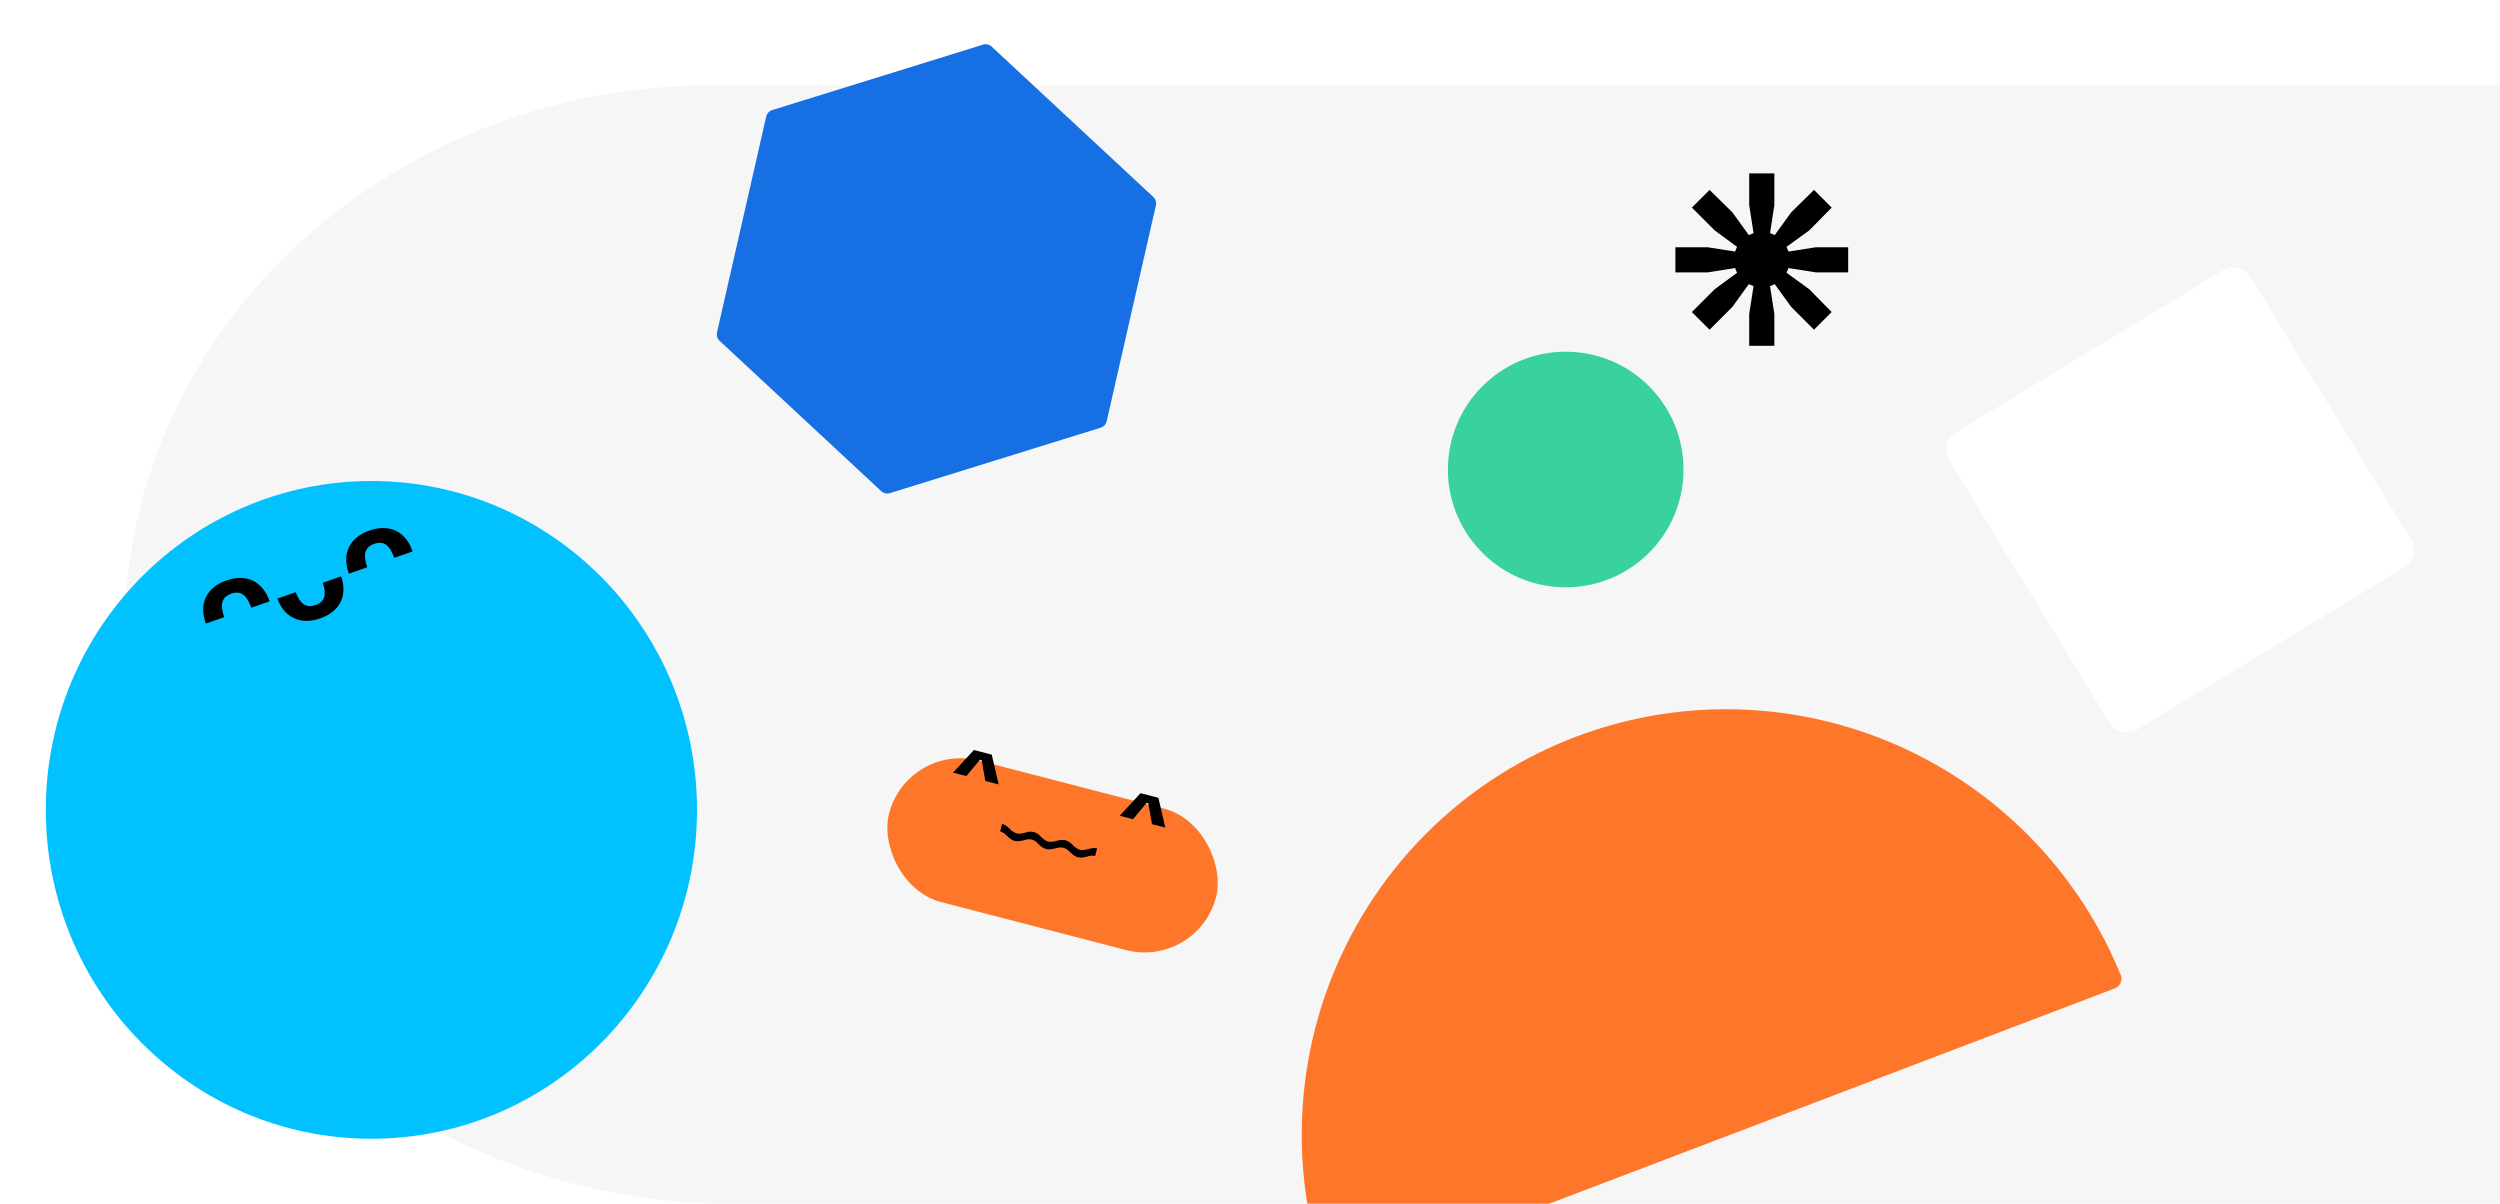 <svg fill="none" width="764" height="368" viewBox="0 0 764 368" xmlns="http://www.w3.org/2000/svg">
  <g
     clip-path="url(#clip0)"
     id="g31">
    <mask
       id="mask0"
       mask-type="alpha"
       maskUnits="userSpaceOnUse"
       x="37"
       y="25"
       width="899"
       height="343">
      <rect
         width="897.361"
         height="342.051"
         rx="171.026"
         transform="matrix(1,0,0.017,1,34.719,25.999)"
         fill="#ffffff"
         id="rect2"
         x="0"
         y="0" />
    </mask>
    <g
       mask="url(#mask0)"
       id="g21">
      <path
         d="M 38.028,197 C 36.274,102.559 116.993,26 218.32,26 H 764 V 368 H 224.671 C 123.345,368 39.782,291.441 38.028,197 Z"
         fill="#F6F6F6"
         id="path5" />
      <path
         d="m 409.337,392.242 c -1.636,0.623 -3.472,-0.203 -4.057,-1.86 -5.345,-15.137 -7.864,-31.136 -7.421,-47.192 0.473,-17.116 4.303,-33.962 11.27,-49.577 6.968,-15.615 16.938,-29.692 29.34,-41.428 12.403,-11.736 26.995,-20.901 42.944,-26.972 15.948,-6.071 32.942,-8.928 50.009,-8.409 17.067,0.519 33.874,4.404 49.461,11.433 15.587,7.03 29.649,17.066 41.383,29.536 11.007,11.698 19.764,25.322 25.837,40.182 0.665,1.627 -0.158,3.465 -1.794,4.087 z"
         fill="#fe762a"
         id="path7" />
      <g
         filter="url(#filter0_ii)"
         id="g11">
        <rect
           width="103.133"
           height="44.78"
           rx="22.39"
           transform="matrix(0.968,0.251,-0.257,0.966,277.5,216.818)"
           fill="#fe762a"
           id="rect9"
           x="0"
           y="0" />
      </g>
      <path
         d="m 291.251,236.113 6.366,-6.905 5.46,1.414 2.114,9.101 -4.066,-1.053 -1.133,-6.368 -0.523,-0.135 -4.152,4.999 z m 16.341,19.199 c 0.547,0.513 1.372,1.378 2.447,1.656 1.045,0.271 1.916,0.031 3.042,-0.235 0.439,-0.134 1.201,-0.432 2.218,-0.169 1.016,0.263 1.561,0.9 1.877,1.23 0.82,0.77 1.459,1.4 2.534,1.678 1.075,0.279 2.187,-0.053 2.955,-0.257 0.929,-0.224 1.637,-0.32 2.305,-0.147 0.668,0.173 1.238,0.599 1.935,1.245 0.576,0.521 1.372,1.378 2.447,1.656 1.075,0.278 1.945,0.039 3.042,-0.235 0.439,-0.134 1.26,-0.417 2.276,-0.154 l 0.609,-2.291 c -1.249,-0.323 -2.158,0.061 -2.956,0.258 -0.928,0.224 -1.666,0.312 -2.363,0.132 -0.697,-0.181 -1.59,-0.908 -1.935,-1.245 -0.61,-0.623 -1.401,-1.386 -2.446,-1.657 -1.046,-0.27 -2.114,0.011 -2.956,0.258 -0.468,0.127 -1.608,0.327 -2.305,0.147 -0.697,-0.181 -1.295,-0.615 -1.993,-1.26 -0.597,-0.557 -1.14,-1.318 -2.418,-1.649 -1.248,-0.323 -2.128,0.069 -2.897,0.273 -0.928,0.224 -1.666,0.312 -2.363,0.132 -0.726,-0.188 -1.59,-0.908 -1.935,-1.245 -0.639,-0.631 -1.43,-1.393 -2.476,-1.664 l -0.608,2.291 c 0.697,0.18 1.267,0.606 1.964,1.252 z m 34.583,-6.013 6.366,-6.904 5.46,1.413 2.114,9.101 -4.066,-1.053 -1.133,-6.367 -0.523,-0.136 -4.152,4.999 z"
         fill="#000000"
         id="path13" />
      <circle
         cx="478.483"
         cy="143.482"
         r="36"
         transform="rotate(-87.589,478.483,143.482)"
         fill="#39d19e"
         id="circle15" />
      <path
         d="m 687.693,84.582 c -1.738,-2.841 -5.46,-3.74 -8.312,-2.008 L 597.608,132.23 c -2.853,1.733 -3.756,5.44 -2.018,8.282 l 49.187,80.408 c 1.739,2.841 5.46,3.74 8.313,2.008 l 81.773,-49.656 c 2.852,-1.733 3.756,-5.44 2.017,-8.282 z"
         fill="#FFFFFF"
         id="path17" />
      <path
         d="m 512,83.24 v -7.68 h 9.84 l 8.4,1.32 0.6,-1.44 -6.84,-5.04 -6.96,-6.96 5.4,-5.4 6.96,6.84 5.04,6.96 1.44,-0.6 -1.32,-8.52 V 53 h 7.68 v 9.72 l -1.32,8.52 1.44,0.6 5.04,-6.96 6.96,-6.84 5.4,5.4 -6.84,6.96 -6.96,5.04 0.6,1.44 8.4,-1.32 h 9.84 v 7.68 h -9.84 l -8.4,-1.32 -0.6,1.44 6.96,5.04 6.84,6.96 -5.4,5.4 -6.96,-6.96 -5.04,-6.96 -1.44,0.6 1.32,8.52 v 9.72 h -7.68 v -9.72 l 1.32,-8.52 -1.44,-0.6 -5.04,6.96 -6.96,6.96 -5.4,-5.4 6.96,-6.96 6.84,-5.04 -0.6,-1.44 -8.4,1.32 z"
         fill="#000000"
         id="path19" />
    </g>
    <path
       d="m 300.453,13.626 c 0.9,-0.28 1.88,-0.056 2.57,0.586 l 49.449,45.996 c 0.69,0.642 0.986,1.605 0.776,2.527 l -15.05,66.017 c -0.21,0.922 -0.894,1.662 -1.794,1.941 l -64.498,20.021 c -0.9,0.28 -1.88,0.057 -2.57,-0.586 l -49.449,-45.996 c -0.69,-0.642 -0.986,-1.605 -0.776,-2.527 l 15.05,-66.017 c 0.21,-0.921 0.894,-1.661 1.794,-1.941 z"
       fill="#1670e4"
       id="path23" />
    <g
       filter="url(#filter1_ii)"
       id="g27">
      <ellipse
         cx="113.5"
         cy="237.5"
         rx="99.5"
         ry="100.5"
         fill="#01c1ff"
         id="ellipse25" />
    </g>
    <path
       d="m 69.292,177.339 c 1.926,-0.671 3.739,-0.88 5.437,-0.625 1.723,0.204 3.238,0.904 4.545,2.101 1.331,1.145 2.373,2.794 3.123,4.947 l -5.609,1.956 c -0.672,-1.926 -1.493,-3.25 -2.465,-3.97 -0.971,-0.72 -2.194,-0.823 -3.667,-0.31 -1.435,0.501 -2.328,1.342 -2.679,2.523 -0.313,1.168 -0.133,2.715 0.538,4.642 l -5.609,1.956 c -1.107,-3.173 -1.081,-5.893 0.077,-8.161 1.182,-2.319 3.284,-4.005 6.306,-5.059 z m 34.956,-1.197 c 1.016,3.034 0.945,5.686 -0.213,7.953 -1.171,2.23 -3.267,3.872 -6.288,4.926 -1.851,0.645 -3.638,0.866 -5.361,0.662 -1.699,-0.255 -3.207,-0.936 -4.525,-2.043 -1.331,-1.146 -2.365,-2.713 -3.101,-4.702 l 5.609,-1.956 c 0.657,1.762 1.464,2.985 2.422,3.667 0.958,0.683 2.174,0.767 3.647,0.253 1.435,-0.5 2.316,-1.316 2.642,-2.446 0.326,-1.13 0.179,-2.583 -0.44,-4.358 z m 8.744,-14.043 c 1.926,-0.672 3.739,-0.88 5.438,-0.625 1.723,0.204 3.238,0.904 4.545,2.1 1.331,1.146 2.372,2.795 3.123,4.948 l -5.609,1.956 c -0.671,-1.927 -1.493,-3.25 -2.464,-3.97 -0.972,-0.721 -2.194,-0.824 -3.667,-0.31 -1.435,0.5 -2.328,1.341 -2.678,2.523 -0.313,1.168 -0.134,2.715 0.538,4.641 l -5.609,1.956 c -1.106,-3.172 -1.08,-5.892 0.077,-8.16 1.183,-2.319 3.285,-4.005 6.306,-5.059 z"
       fill="#000000"
       id="path29" />
  </g>
  <defs
     id="defs94">
    <filter
       id="filter0_ii"
       x="260.996"
       y="211.709"
       width="121.35"
       height="89.35"
       filterUnits="userSpaceOnUse"
       color-interpolation-filters="sRGB">
      <feFlood
         flood-opacity="0"
         result="BackgroundImageFix"
         id="feFlood33" />
      <feBlend
         mode="normal"
         in="SourceGraphic"
         in2="BackgroundImageFix"
         result="shape"
         id="feBlend35" />
      <feColorMatrix
         in="SourceAlpha"
         type="matrix"
         values="0 0 0 0 0 0 0 0 0 0 0 0 0 0 0 0 0 0 127 0"
         result="hardAlpha"
         id="feColorMatrix37" />
      <feOffset
         dx="10"
         dy="-10"
         id="feOffset39" />
      <feGaussianBlur
         stdDeviation="25"
         id="feGaussianBlur41" />
      <feComposite
         in2="hardAlpha"
         operator="arithmetic"
         k2="-1"
         k3="1"
         id="feComposite43"
         k1="0"
         k4="0" />
      <feColorMatrix
         type="matrix"
         values="0 0 0 0 0.996 0 0 0 0 0.329 0 0 0 0 0.086 0 0 0 1 0"
         id="feColorMatrix45" />
      <feBlend
         mode="multiply"
         in2="shape"
         result="effect1_innerShadow"
         id="feBlend47" />
      <feColorMatrix
         in="SourceAlpha"
         type="matrix"
         values="0 0 0 0 0 0 0 0 0 0 0 0 0 0 0 0 0 0 127 0"
         result="hardAlpha"
         id="feColorMatrix49" />
      <feOffset
         dx="-10"
         dy="20"
         id="feOffset51" />
      <feGaussianBlur
         stdDeviation="20"
         id="feGaussianBlur53" />
      <feComposite
         in2="hardAlpha"
         operator="arithmetic"
         k2="-1"
         k3="1"
         id="feComposite55"
         k1="0"
         k4="0" />
      <feColorMatrix
         type="matrix"
         values="0 0 0 0 1 0 0 0 0 1 0 0 0 0 1 0 0 0 0.2 0"
         id="feColorMatrix57" />
      <feBlend
         mode="normal"
         in2="effect1_innerShadow"
         result="effect2_innerShadow"
         id="feBlend59" />
    </filter>
    <filter
       id="filter1_ii"
       x="4"
       y="127"
       width="219"
       height="231"
       filterUnits="userSpaceOnUse"
       color-interpolation-filters="sRGB">
      <feFlood
         flood-opacity="0"
         result="BackgroundImageFix"
         id="feFlood62" />
      <feBlend
         mode="normal"
         in="SourceGraphic"
         in2="BackgroundImageFix"
         result="shape"
         id="feBlend64" />
      <feColorMatrix
         in="SourceAlpha"
         type="matrix"
         values="0 0 0 0 0 0 0 0 0 0 0 0 0 0 0 0 0 0 127 0"
         result="hardAlpha"
         id="feColorMatrix66" />
      <feOffset
         dx="10"
         dy="-10"
         id="feOffset68" />
      <feGaussianBlur
         stdDeviation="25"
         id="feGaussianBlur70" />
      <feComposite
         in2="hardAlpha"
         operator="arithmetic"
         k2="-1"
         k3="1"
         id="feComposite72"
         k1="0"
         k4="0" />
      <feColorMatrix
         type="matrix"
         values="0 0 0 0 0 0 0 0 0 0.596 0 0 0 0 0.976 0 0 0 0.8 0"
         id="feColorMatrix74" />
      <feBlend
         mode="multiply"
         in2="shape"
         result="effect1_innerShadow"
         id="feBlend76" />
      <feColorMatrix
         in="SourceAlpha"
         type="matrix"
         values="0 0 0 0 0 0 0 0 0 0 0 0 0 0 0 0 0 0 127 0"
         result="hardAlpha"
         id="feColorMatrix78" />
      <feOffset
         dx="-10"
         dy="20"
         id="feOffset80" />
      <feGaussianBlur
         stdDeviation="20"
         id="feGaussianBlur82" />
      <feComposite
         in2="hardAlpha"
         operator="arithmetic"
         k2="-1"
         k3="1"
         id="feComposite84"
         k1="0"
         k4="0" />
      <feColorMatrix
         type="matrix"
         values="0 0 0 0 1 0 0 0 0 1 0 0 0 0 1 0 0 0 0.2 0"
         id="feColorMatrix86" />
      <feBlend
         mode="normal"
         in2="effect1_innerShadow"
         result="effect2_innerShadow"
         id="feBlend88" />
    </filter>
    <clipPath
       id="clip0">
      <rect
         width="938"
         height="368"
         fill="#ffffff"
         id="rect91"
         x="0"
         y="0" />
    </clipPath>
  </defs>
</svg>
